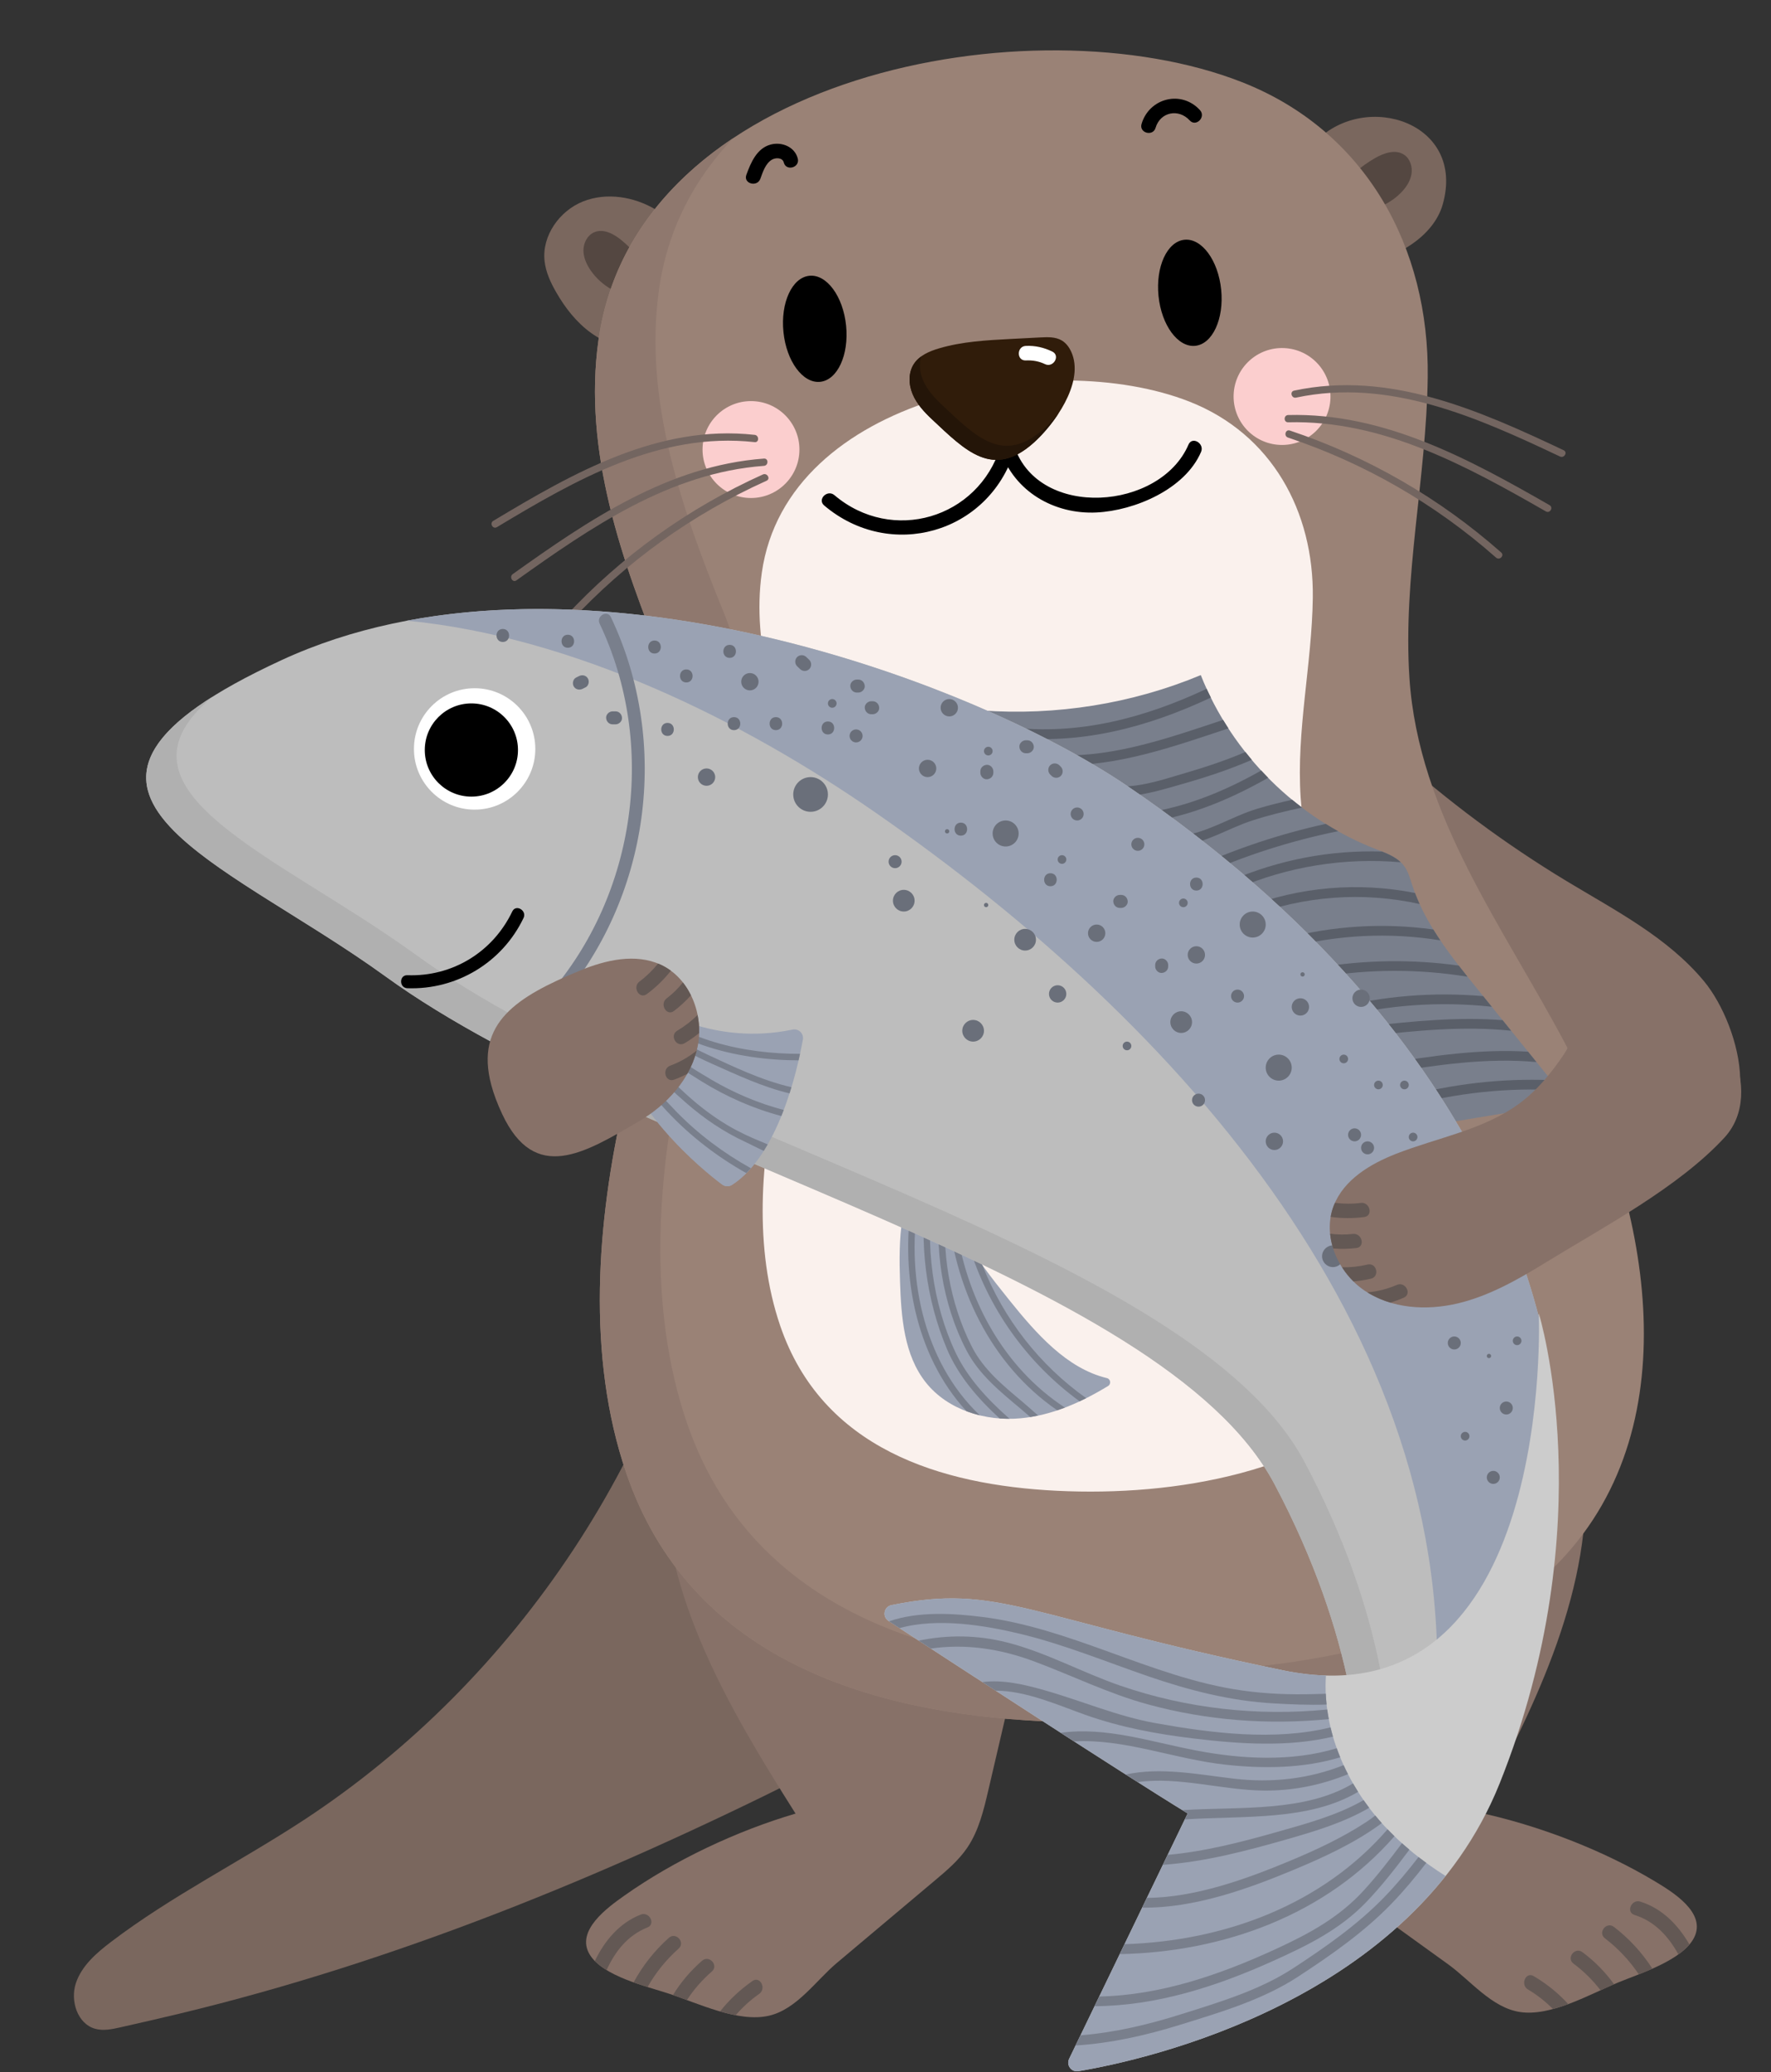 <?xml version="1.0" encoding="UTF-8"?><svg xmlns="http://www.w3.org/2000/svg" xmlns:xlink="http://www.w3.org/1999/xlink" height="1230.5" preserveAspectRatio="xMidYMid meet" version="1.0" viewBox="-43.9 -29.9 1051.9 1230.5" width="1051.9" zoomAndPan="magnify"><rect x="-43.9" y="-29.9" width="1051.9" height="1230.5" fill="#333333" stroke="none"/><defs><clipPath id="a"><path d="M 745 553 L 990.309 553 L 990.309 747 L 745 747 Z M 745 553"/></clipPath></defs><g><g><path d="M 728.617 81.801 C 720.812 72.391 731.359 60.398 737.859 53.82 C 767.484 23.809 826.895 43.02 812.977 91.621 C 810.184 101.359 802.988 109.371 794.625 115.109 C 786.266 120.84 776.719 124.559 767.27 128.23 C 767.27 128.23 728.629 81.82 728.617 81.801" fill="#7a675e"/></g><g><path d="M 756.906 95.461 C 768.191 96.84 780.016 92.75 788.039 84.699 C 791.117 81.609 793.711 77.84 794.445 73.539 C 795.176 69.25 793.703 64.398 790.082 61.98 C 785.027 58.59 778.18 60.91 772.898 63.93 C 764.059 69 756.262 75.879 750.129 84.02 L 756.906 95.461" fill="#544741"/></g><g><path d="M 337.609 176.699 C 326.914 177.84 316.051 174.148 307.309 167.891 C 298.562 161.629 291.789 152.941 286.434 143.609 C 283.109 137.828 280.242 131.609 279.539 124.98 C 277.953 110.02 288.43 95.289 302.402 89.719 C 316.375 84.148 332.773 86.871 345.676 94.602 C 358.574 102.328 368.273 114.578 375.34 127.859 L 337.609 176.699" fill="#7a675e"/></g><g><path d="M 335.754 146.828 C 324.402 146.199 313.48 140.102 306.996 130.762 C 304.512 127.18 302.617 123.012 302.652 118.66 C 302.688 114.301 304.988 109.789 308.977 108.039 C 314.551 105.59 320.887 109.07 325.551 112.98 C 333.363 119.52 339.832 127.66 344.438 136.762 L 335.754 146.828" fill="#544741"/></g><g><path d="M 784.082 417.168 C 815.746 445.73 850.145 471.27 886.652 493.312 C 915.605 510.793 946.641 526.703 968.227 552.742 C 990.441 579.539 1007.961 647.922 954.25 649.984 C 943.008 650.414 931.98 650.234 920.926 647.863 C 898.18 642.984 878.453 630.266 861.434 614.785 C 824.137 580.859 784.52 529.258 776.844 478.113 C 773.523 456.008 767.875 433.316 784.082 417.168" fill="#877168"/></g><g><path d="M 381.23 680.199 C 354.48 829.965 263.879 967.23 136.688 1050.699 C 98.914 1075.488 58.133 1095.73 22.156 1123.059 C 13.43 1129.691 4.609 1137.281 1.16 1147.68 C -2.289 1158.09 2.066 1171.801 12.621 1174.738 C 17.527 1176.109 22.742 1174.98 27.711 1173.859 C 39.473 1171.191 51.238 1168.531 62.961 1165.699 C 190.715 1134.898 313.23 1084.93 430.793 1026.199 C 479.504 1001.871 528.504 975.195 564.902 934.695 C 599.426 896.285 620.887 846.344 624.992 794.863 L 381.23 680.199" fill="#7a675e"/></g><g><path d="M 754.711 1092.078 C 747.215 1086.672 739.617 1081.172 733.895 1073.922 C 726.375 1064.391 722.602 1052.531 718.977 1040.949 C 704.051 993.309 689.129 945.668 674.207 898.027 L 897.379 839.305 C 902.984 912.25 868.613 981.703 834.18 1046.262 C 869.785 1053.891 908.113 1068.59 939.246 1087.309 C 949.578 1093.531 969.824 1105.852 962.324 1120.621 C 955.484 1134.09 929.844 1142.031 917.109 1147.289 C 900.426 1154.199 877.328 1167.66 858.738 1164.762 C 842.035 1162.148 829.344 1145.918 816.348 1136.539 C 795.801 1121.719 775.254 1106.898 754.711 1092.078" fill="#877168"/></g><g><path d="M 930.383 1099.238 C 943.516 1103.352 952.855 1113.16 959.551 1124.66 C 957.758 1126.781 955.527 1128.738 952.984 1130.57 C 947.16 1119.98 939.023 1110.941 926.953 1107.16 C 921.66 1105.5 925.121 1097.59 930.383 1099.238" fill="#635854"/></g><g><path d="M 909.355 1121.02 C 904.938 1117.641 910.266 1110.852 914.68 1114.23 C 923.805 1121.219 931.434 1129.582 937.547 1139.059 C 934.828 1140.27 932.109 1141.398 929.48 1142.441 C 924.031 1134.289 917.324 1127.129 909.355 1121.02" fill="#635854"/></g><g><path d="M 890.691 1136.051 C 886.23 1132.719 891.566 1125.93 896.02 1129.25 C 903.301 1134.68 909.559 1141.07 914.785 1148.289 C 912.223 1149.391 909.539 1150.609 906.75 1151.891 C 902.195 1145.918 896.828 1140.621 890.691 1136.051" fill="#635854"/></g><g><path d="M 867.078 1143.48 C 874.789 1148.051 881.66 1153.582 887.598 1160.082 C 884.574 1161.199 881.539 1162.191 878.516 1163.012 C 874.078 1158.57 869.133 1154.66 863.648 1151.398 C 858.938 1148.609 862.301 1140.641 867.078 1143.48" fill="#635854"/></g><g><path d="M 511.27 1086.77 C 518.344 1080.828 525.512 1074.781 530.68 1067.121 C 537.469 1057.059 540.355 1044.949 543.113 1033.141 C 554.461 984.52 565.809 935.902 577.156 887.289 L 350.242 845.281 C 350.066 918.441 389.492 985.156 428.621 1046.969 C 393.68 1057.23 356.547 1074.73 326.891 1095.711 C 317.047 1102.68 297.77 1116.469 306.344 1130.641 C 314.164 1143.57 340.324 1149.582 353.41 1153.891 C 370.562 1159.531 394.598 1171.25 412.918 1166.969 C 429.383 1163.129 440.836 1146 453.102 1135.691 C 472.488 1119.379 491.879 1103.082 511.27 1086.77" fill="#877168"/></g><g><path d="M 326.602 625.273 C 350.758 519.652 381.227 440.578 350.191 364.254 C 325.609 303.797 302.188 238.023 311.613 171.719 C 334.062 13.871 569.754 -29.852 693.809 18.891 C 767.496 47.84 805.121 117.129 804.105 194.129 C 803.32 253.848 789.277 312.809 793.246 372.703 C 798.629 453.977 849.184 520.637 885.973 590.18 C 934.23 681.402 961.742 814.422 882.637 897.145 C 806.84 976.41 680.453 997.242 575.566 992.145 C 470.434 987.031 365.457 954.055 328.062 844.73 C 304.371 775.457 310.527 695.559 326.602 625.273" fill="#9a8276"/></g><g><path d="M 611.52 962.121 C 506.387 957.008 401.41 924.031 364.016 814.707 C 340.324 745.438 346.48 665.535 362.555 595.254 C 386.711 489.633 417.18 410.555 386.145 334.23 C 361.562 273.777 338.137 208.004 347.566 141.699 C 352.621 106.148 368.52 76.41 391.496 52.191 C 349.492 80.191 319.004 119.77 311.613 171.719 C 302.188 238.023 325.609 303.797 350.191 364.254 C 381.227 440.578 350.758 519.652 326.602 625.273 C 310.527 695.559 304.371 775.457 328.062 844.73 C 365.457 954.055 470.434 987.031 575.566 992.145 C 679.148 997.18 803.66 976.883 879.746 900.035 C 803.93 952.246 700.062 966.43 611.52 962.121" fill="#8f786e"/></g><g><path d="M 418.547 611.512 C 434.598 541.328 454.848 488.781 434.223 438.062 C 417.891 397.891 402.324 354.184 408.59 310.125 C 423.508 205.234 580.125 176.18 662.559 208.566 C 711.523 227.805 736.523 273.852 735.852 325.016 C 735.328 364.699 725.996 403.879 728.633 443.676 C 732.211 497.684 765.805 541.98 790.254 588.191 C 822.32 648.812 840.602 737.199 788.035 792.172 C 737.664 844.844 653.684 858.688 583.984 855.297 C 514.125 851.898 444.367 829.988 419.52 757.344 C 403.777 711.312 407.867 658.215 418.547 611.512" fill="#faf1ed"/></g><g><path d="M 681.422 142.059 C 683.188 159.449 676.289 174.398 666.016 175.441 C 655.738 176.48 645.977 163.23 644.211 145.84 C 642.441 128.449 649.34 113.512 659.617 112.461 C 669.895 111.422 679.656 124.672 681.422 142.059" fill="inherit"/></g><g><path d="M 458.645 163.449 C 460.41 180.84 453.512 195.781 443.234 196.82 C 432.961 197.871 423.195 184.621 421.43 167.23 C 419.664 149.828 426.562 134.891 436.84 133.852 C 447.113 132.801 456.879 146.059 458.645 163.449" fill="inherit"/></g><g><path d="M 445.617 270.223 C 484.762 303.43 543.379 286.859 558.684 237.699 C 555.91 237.699 553.137 237.699 550.359 237.699 C 558.555 261.973 582.254 275.645 607.426 274.395 C 629.992 273.273 659.941 260.664 669.477 238.438 C 671.641 233.387 664.207 228.984 662.023 234.082 C 645.238 273.203 573.246 278.551 558.684 235.402 C 557.328 231.383 551.66 231.23 550.359 235.402 C 537.078 278.062 485.934 293.145 451.723 264.121 C 447.508 260.547 441.375 266.625 445.617 270.223" fill="inherit"/></g><g><path d="M 593.031 180.602 C 599.438 198.27 582.336 221.969 570.105 232.945 C 545.793 254.758 529.445 237.613 509.652 219.07 C 505.039 214.746 500.621 209.98 498.168 204.152 C 495.711 198.32 495.52 191.219 499.059 185.98 C 502.336 181.121 508.125 178.648 513.742 176.98 C 527.582 172.879 542.16 172.109 556.578 171.359 C 562.449 171.059 568.32 170.762 574.195 170.449 C 578.461 170.23 583.008 170.078 586.695 172.23 C 589.777 174.039 591.812 177.238 593.031 180.602" fill="#301c0a"/></g><g><path d="M 576.25 224.586 C 551.941 246.402 535.594 229.258 515.801 210.711 C 511.188 206.391 506.77 201.621 504.312 195.789 C 502.457 191.391 501.902 186.25 503.27 181.738 C 501.645 182.91 500.191 184.289 499.059 185.98 C 495.52 191.219 495.711 198.32 498.168 204.152 C 500.621 209.98 505.039 214.746 509.652 219.07 C 529.445 237.613 545.793 254.758 570.105 232.945 C 574.863 228.676 580.344 222.469 584.906 215.453 C 581.988 218.988 579 222.121 576.25 224.586" fill="#241508"/></g><g><path d="M 430.898 238.363 C 430.164 254.238 416.703 266.512 400.828 265.777 C 384.953 265.043 372.684 251.578 373.414 235.707 C 374.148 219.832 387.613 207.559 403.488 208.293 C 419.359 209.027 431.633 222.488 430.898 238.363" fill="#fbcece"/></g><g><path d="M 746.32 206.859 C 745.586 222.734 732.121 235.008 716.246 234.273 C 700.375 233.539 688.102 220.074 688.836 204.203 C 689.566 188.328 703.031 176.051 718.906 176.789 C 734.781 177.52 747.055 190.98 746.32 206.859" fill="#fbcece"/></g><g><path d="M 476.77 554.645 C 476.57 558.957 476.371 563.27 476.176 567.578 C 475.918 573.133 484.551 573.121 484.805 567.578 C 485.004 563.27 485.203 558.957 485.402 554.645 C 485.66 549.094 477.027 549.105 476.77 554.645" fill="#a39089"/></g><g><path d="M 498.152 528.27 C 498.02 531.145 497.887 534.02 497.754 536.895 C 497.648 539.227 499.816 541.211 502.07 541.211 C 504.496 541.211 506.277 539.23 506.387 536.895 C 506.52 534.02 506.652 531.145 506.785 528.27 C 506.895 525.941 504.727 523.953 502.469 523.953 C 500.043 523.953 498.262 525.934 498.152 528.27" fill="#a39089"/></g><g><path d="M 502.738 578.918 C 502.98 583.73 503.223 588.543 503.465 593.355 C 503.746 598.883 512.379 598.918 512.098 593.355 C 511.855 588.543 511.613 583.73 511.367 578.918 C 511.09 573.391 502.457 573.355 502.738 578.918" fill="#a39089"/></g><g><path d="M 527.09 555.289 C 527.863 560.117 528.637 564.945 529.41 569.773 C 529.781 572.094 532.645 573.336 534.719 572.789 C 537.176 572.141 538.102 569.77 537.734 567.48 C 536.961 562.648 536.188 557.82 535.414 552.992 C 535.039 550.676 532.18 549.434 530.105 549.98 C 527.648 550.625 526.723 552.996 527.09 555.289" fill="#a39089"/></g><g><path d="M 547.094 526.23 C 547.461 529.602 547.832 532.973 548.199 536.344 C 548.453 538.66 550 540.66 552.516 540.66 C 554.652 540.66 557.086 538.676 556.832 536.344 C 556.461 532.973 556.094 529.602 555.727 526.23 C 555.473 523.914 553.922 521.914 551.41 521.914 C 549.273 521.914 546.836 523.898 547.094 526.23" fill="#a39089"/></g><g><path d="M 558.719 582.938 C 558.887 589.188 559.055 595.438 559.223 601.688 C 559.371 607.23 568.004 607.254 567.855 601.688 C 567.688 595.438 567.52 589.188 567.352 582.938 C 567.203 577.395 558.57 577.371 558.719 582.938" fill="#a39089"/></g><g><path d="M 597.082 557.867 C 599.277 561.277 600.723 564.805 601.562 568.77 C 602.715 574.203 611.039 571.902 609.887 566.477 C 608.91 561.871 607.086 557.469 604.535 553.512 C 601.535 548.855 594.062 553.18 597.082 557.867" fill="#a39089"/></g><g><path d="M 615.574 525.793 C 616.863 528.301 617.48 530.973 617.516 533.785 C 617.59 539.336 626.219 539.352 626.148 533.785 C 626.094 529.426 625.02 525.309 623.027 521.438 C 620.484 516.496 613.031 520.855 615.574 525.793" fill="#a39089"/></g><g><path d="M 626.402 588.926 C 625.82 593.277 627.43 597.402 630.164 600.719 C 631.648 602.52 634.73 602.258 636.27 600.719 C 638.047 598.938 637.754 596.422 636.27 594.617 C 634.902 592.961 634.758 590.984 635.035 588.926 C 635.344 586.613 632.828 584.609 630.719 584.609 C 628.129 584.609 626.711 586.605 626.402 588.926" fill="#a39089"/></g><g><path d="M 646.73 551.242 C 649.309 555.195 650.922 559.336 651.746 563.98 C 652.719 569.441 661.039 567.129 660.074 561.688 C 659.133 556.406 657.113 551.379 654.184 546.887 C 651.16 542.25 643.684 546.57 646.73 551.242" fill="#a39089"/></g><g><path d="M 671.082 524.508 C 671.988 529.312 672.891 534.113 673.797 538.918 C 674.824 544.371 683.145 542.062 682.121 536.625 C 681.215 531.82 680.312 527.02 679.406 522.215 C 678.379 516.762 670.059 519.07 671.082 524.508" fill="#a39089"/></g><g><path d="M 689.566 565.648 C 691.234 570.062 692.906 574.48 694.578 578.898 C 695.402 581.078 697.488 582.57 699.887 581.914 C 701.977 581.34 703.73 578.797 702.902 576.605 C 701.23 572.188 699.559 567.77 697.891 563.352 C 697.066 561.172 694.977 559.68 692.578 560.34 C 690.492 560.91 688.738 563.457 689.566 565.648" fill="#a39089"/></g><g><path d="M 711.242 530.945 C 713.898 534.324 715.582 538.246 716.555 542.406 C 717.816 547.812 726.145 545.523 724.879 540.109 C 723.551 534.43 720.938 529.41 717.348 524.844 C 715.902 523.008 712.754 523.332 711.242 524.844 C 709.43 526.652 709.797 529.109 711.242 530.945" fill="#a39089"/></g><g><path d="M 565.391 184.121 C 569.355 183.93 573.164 184.559 576.754 186.301 C 581.73 188.719 586.113 181.281 581.109 178.852 C 576.164 176.449 570.898 175.23 565.391 175.488 C 559.859 175.762 559.828 184.391 565.391 184.121" fill="#fff"/></g><g><path d="M 336.609 1106.949 C 323.82 1112.031 315.234 1122.5 309.41 1134.469 C 311.352 1136.441 313.727 1138.238 316.395 1139.871 C 321.414 1128.871 328.859 1119.262 340.617 1114.59 C 345.773 1112.551 341.738 1104.91 336.609 1106.949" fill="#635854"/></g><g><path d="M 359.195 1127.109 C 363.352 1123.41 357.531 1117.031 353.383 1120.73 C 344.805 1128.379 337.816 1137.281 332.422 1147.191 C 335.223 1148.199 338.02 1149.121 340.715 1149.961 C 345.543 1141.43 351.703 1133.789 359.195 1127.109" fill="#635854"/></g><g><path d="M 378.922 1140.711 C 383.125 1137.059 377.301 1130.691 373.105 1134.332 C 366.25 1140.289 360.48 1147.121 355.805 1154.699 C 358.441 1155.621 361.211 1156.629 364.086 1157.699 C 368.184 1151.41 373.145 1145.73 378.922 1140.711" fill="#635854"/></g><g><path d="M 403.023 1146.371 C 395.672 1151.512 389.23 1157.531 383.789 1164.449 C 386.891 1165.34 389.992 1166.109 393.066 1166.691 C 397.16 1161.941 401.805 1157.668 407.031 1154.02 C 411.52 1150.879 407.578 1143.191 403.023 1146.371" fill="#635854"/></g><g><path d="M 725.887 206.203 C 781.32 194.422 833.652 218.008 882.684 241.176 C 885.18 242.355 887.371 238.633 884.859 237.445 C 834.688 213.742 781.387 190 724.738 202.039 C 722.023 202.617 723.172 206.777 725.887 206.203" fill="#736560"/></g><g><path d="M 721.215 220.852 C 777.289 219.406 827.062 246.711 874.305 273.773 C 876.719 275.156 878.895 271.43 876.484 270.047 C 828.609 242.621 778.008 215.074 721.215 216.535 C 718.441 216.605 718.43 220.922 721.215 220.852" fill="#736560"/></g><g><path d="M 721.094 229.906 C 766.82 245.23 808.539 269.289 844.699 301.203 C 846.777 303.035 849.84 299.996 847.75 298.152 C 811.043 265.754 768.66 241.301 722.238 225.742 C 719.602 224.859 718.469 229.027 721.094 229.906" fill="#736560"/></g><g><path d="M 404.332 228.309 C 347.031 221.996 296.398 250.949 249.07 279.387 C 246.691 280.812 248.859 284.547 251.25 283.109 C 297.988 255.027 347.711 226.387 404.332 232.625 C 407.09 232.93 407.066 228.609 404.332 228.309" fill="#736560"/></g><g><path d="M 409.859 242.398 C 353.148 246.57 305.609 278.898 260.652 310.988 C 258.41 312.59 260.562 316.336 262.828 314.715 C 307.059 283.145 354.02 250.824 409.859 246.715 C 412.613 246.512 412.637 242.195 409.859 242.398" fill="#736560"/></g><g><path d="M 409.23 251.824 C 364.742 271.855 325.18 300.297 292 336.055 C 290.113 338.09 293.16 341.148 295.055 339.105 C 327.988 303.609 367.266 275.426 411.41 255.551 C 413.938 254.414 411.746 250.691 409.23 251.824" fill="#736560"/></g><g><path d="M 330.992 559.91 C 344.418 569.625 380.516 591.09 426.797 581.449 C 430.391 580.699 433.625 583.742 432.977 587.359 C 429.531 606.504 418.215 655.969 390.93 673.629 C 389.117 674.805 386.777 674.734 385.047 673.445 C 373.414 664.773 328.707 628.727 315.203 577.543 C 314.766 575.887 315.215 574.129 316.352 572.848 C 318.293 570.664 321.344 566.805 323.383 562.129 C 324.691 559.129 328.34 557.992 330.992 559.91" fill="#9aa2b3"/></g><g><path d="M 485.961 392.965 C 495.918 379.934 526.461 391.027 539.059 391.941 C 583.312 395.16 628.336 388.035 669.312 370.953 C 687.824 417.738 726.5 456.145 773.414 474.332 C 779.555 476.711 786.203 479.035 790.113 484.336 C 792.527 487.613 793.594 491.66 794.852 495.535 C 802.27 518.383 817.68 537.621 832.785 556.305 C 851.227 579.113 869.664 601.926 888.109 624.734 C 859.309 629.492 830.512 634.254 801.715 639.012 C 779.809 642.629 757.121 646.555 738.805 659.105 C 703.688 624.613 668.574 590.121 633.457 555.629 C 603.258 525.965 573.059 496.301 542.859 466.637 C 528.406 452.441 514.551 436.688 499.086 423.613 C 490.703 416.535 478.422 406.379 484.863 394.648 C 485.195 394.047 485.562 393.484 485.961 392.965" fill="#797f8c"/></g><g><path d="M 555.746 407.703 C 597.457 412.785 637.898 401.887 675.316 384.297 C 674.457 382.57 673.59 380.852 672.789 379.094 C 636.137 396.324 596.648 406.891 555.746 401.91 C 552.051 401.461 552.086 407.258 555.746 407.703" fill="#5a5f69"/></g><g><path d="M 586.188 418.59 C 582.461 418.488 582.461 424.281 586.188 424.383 C 619.859 425.324 653.445 413.285 685.73 402.602 C 684.652 400.938 683.59 399.262 682.562 397.566 C 651.281 407.973 618.625 419.496 586.188 418.59" fill="#5a5f69"/></g><g><path d="M 606.961 434.629 C 603.438 433.387 601.922 438.98 605.422 440.215 C 623.113 446.449 641.047 440.543 658.34 435.625 C 672.426 431.621 686.254 427.059 699.621 421.277 C 698.328 419.75 697.07 418.195 695.828 416.625 C 684.551 421.418 672.938 425.344 661.113 428.801 C 643.746 433.875 624.828 440.922 606.961 434.629" fill="#5a5f69"/></g><g><path d="M 705.203 427.613 C 682.059 440.695 657.395 450.68 630.582 453.547 C 626.91 453.938 626.871 459.734 630.582 459.34 C 658.965 456.309 684.926 445.824 709.324 431.918 C 707.93 430.504 706.551 429.07 705.203 427.613" fill="#5a5f69"/></g><g><path d="M 657.648 472.152 C 672.555 470.555 685.84 461.832 699.965 457.277 C 709.652 454.152 719.531 451.738 729.477 449.613 C 727.488 448.102 725.516 446.57 723.586 444.98 C 716.598 446.547 709.648 448.277 702.781 450.336 C 687.988 454.777 672.945 464.723 657.648 466.359 C 653.98 466.754 653.941 472.551 657.648 472.152" fill="#5a5f69"/></g><g><path d="M 666.406 484.797 C 663.012 486.32 665.953 491.316 669.332 489.801 C 695.566 478.027 722.832 469.34 750.871 463.641 C 748.391 462.254 745.949 460.801 743.535 459.297 C 717.051 465.121 691.297 473.629 666.406 484.797" fill="#5a5f69"/></g><g><path d="M 687.184 492.914 C 683.77 494.387 686.715 499.379 690.105 497.918 C 721.164 484.547 754.609 479.188 788.094 482.098 C 785.039 479.195 781.055 477.344 776.996 475.73 C 746.215 474.785 715.93 480.539 687.184 492.914" fill="#5a5f69"/></g><g><path d="M 695.832 508.992 C 692.387 510.312 693.883 515.914 697.371 514.578 C 730.289 501.969 765.363 499.395 799.301 506.883 C 798.32 504.73 797.398 502.551 796.555 500.336 C 762.965 493.684 728.246 496.574 695.832 508.992" fill="#5a5f69"/></g><g><path d="M 718.754 527.422 C 715.152 528.371 716.68 533.961 720.293 533.008 C 750.43 525.059 781.293 523.566 811.605 528.465 C 810.168 526.336 808.781 524.184 807.438 522.004 C 777.941 517.934 747.961 519.715 718.754 527.422" fill="#5a5f69"/></g><g><path d="M 827.746 550.047 C 825.996 547.855 824.254 545.652 822.531 543.434 C 794.965 539.625 767.07 540 739.289 544.574 C 735.621 545.176 737.18 550.762 740.832 550.16 C 769.84 545.387 799.004 545.395 827.746 550.047" fill="#5a5f69"/></g><g><path d="M 748.422 568.848 C 744.812 569.766 746.34 575.355 749.961 574.434 C 780.348 566.707 811.371 564.531 842.152 567.891 C 840.453 565.789 838.754 563.691 837.059 561.59 C 807.43 559.012 777.613 561.426 748.422 568.848" fill="#5a5f69"/></g><g><path d="M 769 579.418 C 765.336 579.828 765.293 585.625 769 585.211 C 797.152 582.062 825.652 579.16 853.664 582.129 C 851.973 580.039 850.277 577.945 848.586 575.852 C 822.211 573.793 795.457 576.457 769 579.418" fill="#5a5f69"/></g><g><path d="M 778.383 601.684 C 774.711 602.281 776.27 607.863 779.922 607.27 C 809.355 602.477 839.168 597.984 868.695 600.727 C 867.035 598.672 865.379 596.621 863.719 594.57 C 835.309 592.781 806.656 597.082 778.383 601.684" fill="#5a5f69"/></g><g><path d="M 882.227 617.461 C 880.605 615.457 878.988 613.453 877.367 611.449 C 847.801 610.305 818.367 613.688 789.602 621.555 C 786.012 622.535 787.535 628.125 791.145 627.141 C 821.023 618.969 851.547 615.758 882.227 617.461" fill="#5a5f69"/></g><g><path d="M 505.816 660.27 C 490.27 679.418 489.867 706.359 490.68 731.016 C 491.375 752.074 492.969 774.684 506.141 791.137 C 519.164 807.402 541.551 814.148 562.305 812.246 C 580.855 810.547 598.285 802.805 614.254 793.07 C 616.199 791.883 615.754 788.91 613.535 788.379 C 589.66 782.633 571.508 761.848 555.781 742.32 C 534.727 716.184 512.859 687.25 512.195 653.695 L 505.816 660.27" fill="#9aa2b3"/></g><g><path d="M 538.109 810.5 C 503.996 778.266 493.531 725.695 502.246 679.289 C 502.703 676.859 498.98 675.816 498.523 678.262 C 490.008 723.602 499.223 774.613 530.195 808.066 C 532.773 809.031 535.414 809.848 538.109 810.5" fill="#797f8c"/></g><g><path d="M 523.676 773.23 C 510.062 744.477 505.395 708.691 510.391 677.441 C 510.777 675.012 507.059 673.965 506.664 676.414 C 501.672 707.656 506.227 741.887 518.535 771.086 C 525.211 786.91 536.762 800.367 549.824 812.336 C 551.789 812.48 553.762 812.547 555.734 812.535 C 542.641 801.035 530.727 788.129 523.676 773.23" fill="#797f8c"/></g><g><path d="M 563.406 802.473 C 551.828 792.746 540.305 783.402 533.297 769.652 C 520.25 744.055 514.785 712.43 518.371 683.891 C 517.723 682.188 517.137 680.473 516.578 678.746 C 515.828 678.738 515.137 679.137 514.992 680.125 C 510.539 710.375 515.828 744.348 529.965 771.605 C 537.617 786.363 550 796.238 562.52 806.754 C 564.355 808.293 566.18 809.887 568.008 811.492 C 569.574 811.246 571.125 810.934 572.676 810.605 C 569.547 807.828 566.473 805.047 563.406 802.473" fill="#797f8c"/></g><g><path d="M 523.754 695.902 C 521.934 692.324 520.285 688.691 518.832 685 C 522.039 733.926 544.656 780.48 584.066 807.508 C 585.586 807 587.105 806.473 588.609 805.898 C 551.754 781.805 529.441 740.422 523.754 695.902" fill="#797f8c"/></g><g><path d="M 539.727 721.523 C 536.887 717.594 534.16 713.59 531.578 709.52 C 542.746 746.727 566.062 779.422 597.352 802.172 C 598.656 801.562 599.961 800.945 601.25 800.297 C 573.59 780.691 552.051 753.09 539.727 721.523" fill="#797f8c"/></g><g><path d="M 625.492 436.684 C 530.199 372.055 290.789 284.777 123.438 362.016 C -43.914 439.258 86.16 478.227 185.23 549.965 C 334.559 658.102 646.09 725.043 713.031 851.199 C 761.84 943.18 765.48 1014.629 763.871 1046.59 C 763.613 1051.68 770.16 1053.969 773.168 1049.859 C 801.91 1010.559 876.234 903.625 880.383 843.477 C 885.535 768.812 849.488 588.586 625.492 436.684" fill="#bdbdbd"/></g><g><path d="M 781.859 1033.719 C 783.469 1001.762 779.828 930.309 731.023 838.324 C 664.082 712.168 352.551 645.227 203.219 537.094 C 120.078 476.887 15.133 439.754 82.449 383.719 C -18.668 447.219 95.852 485.27 185.195 549.965 C 334.527 658.102 646.059 725.043 713 851.199 C 761.805 943.18 765.449 1014.629 763.84 1046.59 C 763.582 1051.68 770.129 1053.969 773.137 1049.859 C 775.906 1046.07 779.109 1041.641 782.625 1036.699 C 782.105 1035.871 781.805 1034.871 781.859 1033.719" fill="#b0b0b0"/></g><g><path d="M 625.492 436.684 C 543.629 381.164 355.402 308.93 197.875 338.641 C 297.043 348.297 397.262 397.82 476.465 452.84 C 654.227 576.32 830.125 766.59 807.871 999.848 C 839.918 951.078 877.469 885.734 880.383 843.477 C 885.535 768.812 849.488 588.586 625.492 436.684" fill="#9aa2b3"/></g><g><path d="M 312.25 340.402 C 346.398 412.18 334.109 501.008 281.832 560.859 C 278.574 564.59 284.016 570.074 287.293 566.324 C 342.008 503.676 354.648 411.598 318.922 336.504 C 316.785 332.016 310.125 335.93 312.25 340.402" fill="#797f8c"/></g><g><path d="M 198.07 556.887 C 227.344 557.906 254.398 541.637 267.055 515.184 C 269.188 510.723 262.531 506.801 260.383 511.285 C 248.84 535.414 224.844 550.094 198.07 549.164 C 193.098 548.988 193.105 556.715 198.07 556.887" fill="inherit"/></g><g><path d="M 870.086 749.93 C 870.086 749.93 880.383 995.379 718.18 961.91 C 565.113 930.324 549.613 910.203 485.605 923.184 C 481.102 924.098 479.945 930.023 483.797 932.535 C 517.105 954.293 622.727 1023.16 661.539 1046.871 L 591.105 1192.602 C 589.285 1196.359 592.441 1200.609 596.562 1199.93 C 637.656 1193.109 795.371 1157.711 846.914 1028.852 C 908.707 874.371 870.086 749.93 870.086 749.93" fill="#ccc"/></g><g><path d="M 596.562 1199.93 C 596.59 1199.922 596.621 1199.922 596.652 1199.91 C 597.445 1199.781 598.32 1199.629 599.199 1199.48 C 636.625 1192.93 749.254 1166.332 814.723 1084.031 C 801.438 1075.648 789.121 1065.898 778.414 1054.379 C 756.02 1030.289 741.508 997.473 743.648 964.949 C 741.688 964.895 739.699 964.797 737.676 964.648 C 737.539 964.637 737.402 964.625 737.266 964.613 C 735.387 964.469 733.492 964.297 731.562 964.066 C 730.926 963.996 730.27 963.895 729.629 963.809 C 728.129 963.609 726.633 963.426 725.102 963.176 C 722.832 962.812 720.527 962.395 718.18 961.91 C 713.398 960.922 708.746 959.945 704.227 958.98 C 699.707 958.02 695.316 957.066 691.047 956.129 C 686.777 955.188 682.633 954.262 678.605 953.348 C 670.547 951.52 662.961 949.742 655.797 948.027 C 650.422 946.738 645.289 945.484 640.371 944.262 C 627.266 941.008 615.719 938 605.363 935.285 C 602.777 934.605 600.262 933.945 597.82 933.305 C 595.375 932.66 592.996 932.035 590.688 931.434 C 584.906 929.922 579.523 928.535 574.445 927.277 C 570.383 926.273 566.52 925.352 562.805 924.52 C 543.309 920.156 527.98 918.266 510.25 919.609 C 508.559 919.738 506.848 919.895 505.109 920.086 C 504.242 920.18 503.363 920.277 502.48 920.387 C 497.18 921.039 491.605 921.969 485.605 923.184 C 483.352 923.641 481.938 925.352 481.566 927.262 C 481.195 929.168 481.871 931.277 483.797 932.535 C 517.105 954.293 622.727 1023.16 661.539 1046.871 L 591.105 1192.602 C 589.742 1195.418 591.176 1198.52 593.715 1199.602 C 594.562 1199.961 595.531 1200.102 596.562 1199.93" fill="#9aa2b3"/></g><g><path d="M 274.055 414.797 C 274.055 434.703 257.914 450.844 238.008 450.844 C 218.102 450.844 201.965 434.703 201.965 414.797 C 201.965 394.891 218.102 378.754 238.008 378.754 C 257.914 378.754 274.055 394.891 274.055 414.797" fill="#fff"/></g><g><path d="M 263.758 415.441 C 263.758 430.727 251.363 443.117 236.078 443.117 C 220.793 443.117 208.402 430.727 208.402 415.441 C 208.402 400.156 220.793 387.762 236.078 387.762 C 251.363 387.762 263.758 400.156 263.758 415.441" fill="inherit"/></g><g><path d="M 484.176 932.785 C 486.035 934 488.113 935.355 490.383 936.84 C 512.992 930.531 541.117 935.184 562.145 940.262 C 588.215 946.555 613.059 956.848 638.371 965.531 C 662.492 973.805 686.996 980.105 712.543 981.527 C 722.441 982.082 733.25 982.605 744.055 982.23 C 743.824 980.098 743.668 977.957 743.57 975.812 C 741.258 975.887 738.957 975.945 736.688 976.012 C 722.332 976.414 707.961 975.887 693.734 973.859 C 666.398 969.973 640.461 960.262 614.625 950.914 C 590.223 942.086 565.547 933.48 539.68 930.223 C 522.105 928.008 501.57 926.797 484.176 932.785" fill="#797f8c"/></g><g><path d="M 570.336 956.598 C 592.992 965.035 614.418 975.707 637.84 982.102 C 672.926 991.684 709.355 994.441 745.355 990.859 C 744.992 988.973 744.688 987.074 744.43 985.176 C 703.047 989.234 661.09 984.633 621.555 971.023 C 598.875 963.219 577.582 951.293 554.258 945.352 C 536.801 940.902 519.098 940.688 501.785 944.273 C 504.094 945.781 506.477 947.336 508.992 948.973 C 529.609 946.016 549.98 949.016 570.336 956.598" fill="#797f8c"/></g><g><path d="M 600.73 988.332 C 621.59 995.73 643.215 999.75 665.137 1002.379 C 692.445 1005.66 721.125 1007.621 747.828 1001.27 C 747.301 999.449 746.828 997.617 746.391 995.781 C 712.992 1003.961 675.59 999.168 642.781 993.324 C 619.637 989.199 598.852 980.074 576.41 973.699 C 564.434 970.297 551.703 967.293 539.621 968.895 C 542.203 970.57 544.82 972.27 547.465 973.984 C 565.445 973.926 585.023 982.758 600.73 988.332" fill="#797f8c"/></g><g><path d="M 684.176 1017.949 C 706.711 1020.41 730.406 1020.141 752.137 1013.539 C 751.406 1011.762 750.727 1009.969 750.082 1008.16 C 723.484 1016.27 693.57 1014.66 666.789 1009.539 C 638.602 1004.16 613.363 995.375 586.098 998.973 C 588.766 1000.691 591.418 1002.398 594.059 1004.102 C 624.262 1002.43 653.168 1014.57 684.176 1017.949" fill="#797f8c"/></g><g><path d="M 688.809 1026.211 C 667.383 1023.66 645.484 1019.27 624.758 1023.77 C 627.172 1025.309 629.535 1026.809 631.84 1028.27 C 656.246 1024.852 682.035 1033.059 706.855 1033.301 C 724.121 1033.461 741.02 1030.02 756.758 1023.559 C 755.848 1021.789 754.977 1020.012 754.148 1018.199 C 733.691 1026.328 711.59 1028.922 688.809 1026.211" fill="#797f8c"/></g><g><path d="M 661.539 1046.871 L 659.824 1050.422 C 694.898 1048.129 733.461 1051.449 762.762 1034.051 C 761.723 1032.41 760.711 1030.738 759.742 1029.059 C 731.09 1046.199 692.902 1042.809 658.34 1044.91 C 659.441 1045.59 660.527 1046.25 661.539 1046.871" fill="#797f8c"/></g><g><path d="M 798.637 1072.77 C 792.312 1081 785.656 1088.969 778.422 1096.449 C 762.379 1113.031 743.387 1126.238 724.148 1138.82 C 704.152 1151.891 680.098 1159.031 657.414 1166.18 C 637.918 1172.332 618.141 1176.988 597.859 1178.629 L 594.941 1184.66 C 615.957 1183.32 636.484 1178.738 656.668 1172.48 C 680.598 1165.059 705.957 1157.629 727.074 1143.82 C 746.703 1130.98 766.148 1117.469 782.516 1100.551 C 789.938 1092.879 796.766 1084.691 803.254 1076.238 C 801.695 1075.102 800.16 1073.949 798.637 1072.77" fill="#797f8c"/></g><g><path d="M 712.32 1134.441 C 732.656 1125.27 751.859 1115.891 767.469 1099.648 C 776.781 1089.949 785.113 1079.238 793.215 1068.391 C 791.727 1067.141 790.262 1065.859 788.816 1064.559 C 781.664 1074.109 774.352 1083.539 766.367 1092.328 C 751.504 1108.699 733.578 1118.32 713.758 1127.449 C 680.617 1142.699 645.359 1154.84 608.996 1155.582 L 606.219 1161.332 C 642.992 1161.141 678.539 1149.668 712.32 1134.441" fill="#797f8c"/></g><g><path d="M 624.016 1124.512 L 621.164 1130.41 C 682.961 1129.211 743.746 1107 784.352 1060.398 C 782.961 1059.051 781.598 1057.68 780.254 1056.289 C 741.367 1101.18 683.305 1122.66 624.016 1124.512" fill="#797f8c"/></g><g><path d="M 767.324 1052.16 C 753.262 1061.34 737.598 1068.648 722.129 1075.09 C 696.504 1085.75 666.281 1096.789 637.297 1097.031 L 634.512 1102.801 C 665.184 1103.238 697.105 1091.781 724.371 1080.41 C 741.965 1073.078 760.215 1064.719 775.68 1053.461 C 776.07 1053.18 776.418 1052.859 776.801 1052.57 C 775.492 1051.109 774.211 1049.621 772.961 1048.102 C 771.168 1049.52 769.297 1050.871 767.324 1052.16" fill="#797f8c"/></g><g><path d="M 714.5 1057.91 C 693.211 1063.941 671.566 1069.539 649.645 1071.48 L 646.785 1077.398 C 671.75 1075.621 696.312 1069.148 720.625 1062.191 C 737.367 1057.398 754.488 1052.211 769.344 1043.531 C 768.207 1042.031 767.098 1040.5 766.023 1038.961 C 750.301 1048.039 731.816 1053 714.5 1057.91" fill="#797f8c"/></g><g><path d="M 330.992 559.91 C 344.418 569.625 380.516 591.09 426.797 581.449 C 430.391 580.699 433.625 583.742 432.977 587.359 C 429.531 606.504 418.215 655.969 390.93 673.629 C 389.117 674.805 386.777 674.734 385.047 673.445 C 373.414 664.773 328.707 628.727 315.203 577.543 C 314.766 575.887 315.215 574.129 316.352 572.848 C 318.293 570.664 321.344 566.805 323.383 562.129 C 324.691 559.129 328.34 557.992 330.992 559.91" fill="#9aa2b3"/></g><g><path d="M 430.434 599.699 C 430.742 598.367 431.035 597.066 431.301 595.832 C 399.176 595.969 359.875 587.93 337.375 564.211 C 334.887 562.645 332.742 561.176 330.992 559.91 C 330.09 559.258 329.074 558.984 328.074 558.992 C 349.449 589.328 394.121 599.699 430.434 599.699" fill="#797f8c"/></g><g><path d="M 372.965 612.285 C 387.746 621.41 403.602 628.387 420.195 632.773 C 420.68 631.574 421.152 630.375 421.609 629.176 C 406.539 625.23 392.09 619.094 378.48 611.102 C 359.777 600.109 332.996 582.797 323.723 561.543 C 323.605 561.734 323.477 561.918 323.383 562.129 C 321.426 566.621 318.539 570.344 316.598 572.566 C 321.297 594.078 337.727 614.422 352.324 630.008 C 366.051 644.668 381.961 656.895 399.387 666.676 C 400.316 665.746 401.227 664.781 402.105 663.781 C 385.832 654.734 370.891 643.562 357.805 630.156 C 343.48 615.477 326.941 595.562 321.164 574.832 C 330.754 594.383 348.535 611.867 363.898 625.215 C 374.398 634.336 385.926 642.184 398.57 648.035 C 401.848 649.551 405.699 651.605 409.754 653.477 C 410.551 652.219 411.336 650.941 412.086 649.637 C 410.984 649.148 409.945 648.691 409.008 648.312 C 401.98 645.48 395.16 642.34 388.637 638.492 C 378.332 632.422 368.941 624.945 360.289 616.715 C 345.602 602.734 328.75 585.504 321.543 565.844 C 331.699 585.723 355.113 601.266 372.965 612.285" fill="#797f8c"/></g><g><path d="M 378.93 601.715 C 393.203 608.043 408.984 615.535 425.055 619.324 C 425.449 618.098 425.832 616.879 426.195 615.672 C 408.695 611.68 391.051 603.18 376.57 596.426 C 357.551 587.551 340.195 575.93 327.805 558.98 C 326.484 559.062 325.227 559.695 324.309 560.73 C 338.004 579.68 357.602 592.262 378.93 601.715" fill="#797f8c"/></g><g><path d="M 406.648 374.891 C 406.648 377.734 404.344 380.039 401.5 380.039 C 398.656 380.039 396.352 377.734 396.352 374.891 C 396.352 372.047 398.656 369.742 401.5 369.742 C 404.344 369.742 406.648 372.047 406.648 374.891" fill="#6a6f7a"/></g><g><path d="M 447.844 441.832 C 447.844 447.52 443.23 452.129 437.543 452.129 C 431.855 452.129 427.246 447.52 427.246 441.832 C 427.246 436.145 431.855 431.531 437.543 431.531 C 443.23 431.531 447.844 436.145 447.844 441.832" fill="#6a6f7a"/></g><g><path d="M 468.441 407.074 C 468.441 409.207 466.711 410.934 464.578 410.934 C 462.445 410.934 460.715 409.207 460.715 407.074 C 460.715 404.941 462.445 403.211 464.578 403.211 C 466.711 403.211 468.441 404.941 468.441 407.074" fill="#6a6f7a"/></g><g><path d="M 512.211 426.383 C 512.211 429.227 509.902 431.531 507.059 431.531 C 504.215 431.531 501.91 429.227 501.91 426.383 C 501.91 423.539 504.215 421.234 507.059 421.234 C 509.902 421.234 512.211 423.539 512.211 426.383" fill="#6a6f7a"/></g><g><path d="M 525.082 390.34 C 525.082 393.184 522.777 395.488 519.934 395.488 C 517.09 395.488 514.785 393.184 514.785 390.34 C 514.785 387.492 517.09 385.188 519.934 385.188 C 522.777 385.188 525.082 387.492 525.082 390.34" fill="#6a6f7a"/></g><g><path d="M 380.902 431.531 C 380.902 434.375 378.598 436.684 375.754 436.684 C 372.91 436.684 370.602 434.375 370.602 431.531 C 370.602 428.688 372.91 426.383 375.754 426.383 C 378.598 426.383 380.902 428.688 380.902 431.531" fill="#6a6f7a"/></g><g><path d="M 499.336 504.91 C 499.336 508.465 496.453 511.348 492.898 511.348 C 489.344 511.348 486.465 508.465 486.465 504.91 C 486.465 501.355 489.344 498.473 492.898 498.473 C 496.453 498.473 499.336 501.355 499.336 504.91" fill="#6a6f7a"/></g><g><path d="M 558.867 459.539 C 561.883 462.559 561.883 467.449 558.867 470.465 C 555.848 473.48 550.957 473.48 547.941 470.465 C 544.926 467.449 544.926 462.559 547.941 459.539 C 550.957 456.523 555.848 456.523 558.867 459.539" fill="#6a6f7a"/></g><g><path d="M 595.887 449.555 C 598.02 449.555 599.746 451.285 599.746 453.418 C 599.746 455.551 598.02 457.277 595.887 457.277 C 593.754 457.277 592.023 455.551 592.023 453.418 C 592.023 451.285 593.754 449.555 595.887 449.555" fill="#6a6f7a"/></g><g><path d="M 491.613 481.738 C 491.613 483.871 489.883 485.602 487.75 485.602 C 485.617 485.602 483.887 483.871 483.887 481.738 C 483.887 479.605 485.617 477.875 487.75 477.875 C 489.883 477.875 491.613 479.605 491.613 481.738" fill="#6a6f7a"/></g><g><path d="M 540.531 582.148 C 540.531 585.703 537.648 588.586 534.094 588.586 C 530.539 588.586 527.656 585.703 527.656 582.148 C 527.656 578.594 530.539 575.711 534.094 575.711 C 537.648 575.711 540.531 578.594 540.531 582.148" fill="#6a6f7a"/></g><g><path d="M 589.449 560.266 C 589.449 563.109 587.145 565.414 584.301 565.414 C 581.457 565.414 579.148 563.109 579.148 560.266 C 579.148 557.422 581.457 555.113 584.301 555.113 C 587.145 555.113 589.449 557.422 589.449 560.266" fill="#6a6f7a"/></g><g><path d="M 612.621 524.219 C 612.621 527.062 610.316 529.367 607.473 529.367 C 604.629 529.367 602.32 527.062 602.32 524.219 C 602.32 521.375 604.629 519.07 607.473 519.07 C 610.316 519.07 612.621 521.375 612.621 524.219" fill="#6a6f7a"/></g><g><path d="M 635.793 471.438 C 635.793 473.57 634.062 475.301 631.93 475.301 C 629.797 475.301 628.07 473.57 628.07 471.438 C 628.07 469.305 629.797 467.578 631.93 467.578 C 634.062 467.578 635.793 469.305 635.793 471.438" fill="#6a6f7a"/></g><g><path d="M 671.836 537.094 C 671.836 539.938 669.531 542.242 666.688 542.242 C 663.844 542.242 661.539 539.938 661.539 537.094 C 661.539 534.25 663.844 531.941 666.688 531.941 C 669.531 531.941 671.836 534.25 671.836 537.094" fill="#6a6f7a"/></g><g><path d="M 571.426 528.082 C 571.426 531.637 568.543 534.52 564.988 534.52 C 561.434 534.52 558.555 531.637 558.555 528.082 C 558.555 524.527 561.434 521.645 564.988 521.645 C 568.543 521.645 571.426 524.527 571.426 528.082" fill="#6a6f7a"/></g><g><path d="M 664.113 577 C 664.113 580.555 661.23 583.438 657.676 583.438 C 654.121 583.438 651.242 580.555 651.242 577 C 651.242 573.445 654.121 570.562 657.676 570.562 C 661.23 570.562 664.113 573.445 664.113 577" fill="#6a6f7a"/></g><g><path d="M 723.332 604.031 C 723.332 608.301 719.871 611.758 715.605 611.758 C 711.34 611.758 707.883 608.301 707.883 604.031 C 707.883 599.77 711.34 596.309 715.605 596.309 C 719.871 596.309 723.332 599.77 723.332 604.031" fill="#6a6f7a"/></g><g><path d="M 707.883 519.07 C 707.883 523.336 704.426 526.793 700.16 526.793 C 695.895 526.793 692.434 523.336 692.434 519.07 C 692.434 514.805 695.895 511.348 700.16 511.348 C 704.426 511.348 707.883 514.805 707.883 519.07" fill="#6a6f7a"/></g><g><path d="M 733.629 567.988 C 733.629 570.832 731.324 573.137 728.48 573.137 C 725.637 573.137 723.332 570.832 723.332 567.988 C 723.332 565.145 725.637 562.84 728.48 562.84 C 731.324 562.84 733.629 565.145 733.629 567.988" fill="#6a6f7a"/></g><g><path d="M 671.836 623.344 C 671.836 625.477 670.109 627.203 667.977 627.203 C 665.844 627.203 664.113 625.477 664.113 623.344 C 664.113 621.211 665.844 619.48 667.977 619.48 C 670.109 619.48 671.836 621.211 671.836 623.344" fill="#6a6f7a"/></g><g><path d="M 661.539 506.195 C 661.539 507.617 660.387 508.77 658.965 508.77 C 657.543 508.77 656.391 507.617 656.391 506.195 C 656.391 504.773 657.543 503.621 658.965 503.621 C 660.387 503.621 661.539 504.773 661.539 506.195" fill="#6a6f7a"/></g><g><path d="M 544.926 417.906 C 543.922 418.91 542.289 418.91 541.285 417.906 C 540.277 416.898 540.277 415.27 541.285 414.266 C 542.289 413.258 543.922 413.258 544.926 414.266 C 545.93 415.27 545.93 416.898 544.926 417.906" fill="#6a6f7a"/></g><g><path d="M 589.449 480.449 C 589.449 481.871 588.297 483.023 586.875 483.023 C 585.453 483.023 584.301 481.871 584.301 480.449 C 584.301 479.027 585.453 477.875 586.875 477.875 C 588.297 477.875 589.449 479.027 589.449 480.449" fill="#6a6f7a"/></g><g><path d="M 543.105 507.484 C 543.105 508.195 542.527 508.77 541.816 508.77 C 541.105 508.77 540.531 508.195 540.531 507.484 C 540.531 506.773 541.105 506.195 541.816 506.195 C 542.527 506.195 543.105 506.773 543.105 507.484" fill="#6a6f7a"/></g><g><path d="M 519.934 463.715 C 519.934 464.426 519.355 465.004 518.645 465.004 C 517.934 465.004 517.359 464.426 517.359 463.715 C 517.359 463.004 517.934 462.43 518.645 462.43 C 519.355 462.43 519.934 463.004 519.934 463.715" fill="#6a6f7a"/></g><g><path d="M 452.992 387.762 C 452.992 389.184 451.84 390.34 450.418 390.34 C 448.996 390.34 447.844 389.184 447.844 387.762 C 447.844 386.34 448.996 385.188 450.418 385.188 C 451.84 385.188 452.992 386.34 452.992 387.762" fill="#6a6f7a"/></g><g><path d="M 628.07 591.16 C 628.07 592.582 626.914 593.734 625.492 593.734 C 624.07 593.734 622.918 592.582 622.918 591.16 C 622.918 589.738 624.07 588.586 625.492 588.586 C 626.914 588.586 628.07 589.738 628.07 591.16" fill="#6a6f7a"/></g><g><path d="M 718.18 647.805 C 718.18 650.645 715.875 652.953 713.031 652.953 C 710.188 652.953 707.883 650.645 707.883 647.805 C 707.883 644.961 710.188 642.652 713.031 642.652 C 715.875 642.652 718.18 644.961 718.18 647.805" fill="#6a6f7a"/></g><g><path d="M 756.801 598.883 C 756.801 600.305 755.648 601.461 754.227 601.461 C 752.805 601.461 751.652 600.305 751.652 598.883 C 751.652 597.461 752.805 596.309 754.227 596.309 C 755.648 596.309 756.801 597.461 756.801 598.883" fill="#6a6f7a"/></g><g><path d="M 772.246 651.664 C 772.246 653.797 770.52 655.527 768.387 655.527 C 766.254 655.527 764.523 653.797 764.523 651.664 C 764.523 649.531 766.254 647.805 768.387 647.805 C 770.52 647.805 772.246 649.531 772.246 651.664" fill="#6a6f7a"/></g><g><path d="M 795.422 701.871 C 795.422 704.715 793.117 707.02 790.27 707.02 C 787.426 707.02 785.121 704.715 785.121 701.871 C 785.121 699.027 787.426 696.723 790.27 696.723 C 793.117 696.723 795.422 699.027 795.422 701.871" fill="#6a6f7a"/></g><g><path d="M 754.227 716.031 C 754.227 719.586 751.344 722.469 747.789 722.469 C 744.234 722.469 741.352 719.586 741.352 716.031 C 741.352 712.477 744.234 709.594 747.789 709.594 C 751.344 709.594 754.227 712.477 754.227 716.031" fill="#6a6f7a"/></g><g><path d="M 769.676 562.84 C 769.676 565.684 767.367 567.988 764.523 567.988 C 761.68 567.988 759.375 565.684 759.375 562.84 C 759.375 559.996 761.68 557.691 764.523 557.691 C 767.367 557.691 769.676 559.996 769.676 562.84" fill="#6a6f7a"/></g><g><path d="M 731.055 548.68 C 731.055 549.391 730.477 549.965 729.766 549.965 C 729.055 549.965 728.48 549.391 728.48 548.68 C 728.48 547.969 729.055 547.391 729.766 547.391 C 730.477 547.391 731.055 547.969 731.055 548.68" fill="#6a6f7a"/></g><g><path d="M 695.008 561.551 C 695.008 563.684 693.281 565.414 691.148 565.414 C 689.016 565.414 687.285 563.684 687.285 561.551 C 687.285 559.418 689.016 557.691 691.148 557.691 C 693.281 557.691 695.008 559.418 695.008 561.551" fill="#6a6f7a"/></g><g><path d="M 777.398 614.332 C 777.398 615.754 776.246 616.906 774.824 616.906 C 773.402 616.906 772.246 615.754 772.246 614.332 C 772.246 612.91 773.402 611.758 774.824 611.758 C 776.246 611.758 777.398 612.91 777.398 614.332" fill="#6a6f7a"/></g><g><path d="M 797.996 645.23 C 797.996 646.648 796.844 647.805 795.422 647.805 C 793.996 647.805 792.848 646.648 792.848 645.23 C 792.848 643.805 793.996 642.652 795.422 642.652 C 796.844 642.652 797.996 643.805 797.996 645.23" fill="#6a6f7a"/></g><g><path d="M 764.523 643.941 C 764.523 646.074 762.797 647.805 760.664 647.805 C 758.531 647.805 756.801 646.074 756.801 643.941 C 756.801 641.809 758.531 640.078 760.664 640.078 C 762.797 640.078 764.523 641.809 764.523 643.941" fill="#6a6f7a"/></g><g><path d="M 792.848 614.332 C 792.848 615.754 791.691 616.906 790.27 616.906 C 788.848 616.906 787.695 615.754 787.695 614.332 C 787.695 612.91 788.848 611.758 790.27 611.758 C 791.691 611.758 792.848 612.91 792.848 614.332" fill="#6a6f7a"/></g><g><path d="M 808.293 682.562 C 808.293 684.691 806.566 686.422 804.434 686.422 C 802.301 686.422 800.57 684.691 800.57 682.562 C 800.57 680.43 802.301 678.699 804.434 678.699 C 806.566 678.699 808.293 680.43 808.293 682.562" fill="#6a6f7a"/></g><g><path d="M 823.742 735.34 C 822.32 735.34 821.168 734.188 821.168 732.766 C 821.168 731.344 822.32 730.191 823.742 730.191 C 825.164 730.191 826.316 731.344 826.316 732.766 C 826.316 734.188 825.164 735.34 823.742 735.34" fill="#6a6f7a"/></g><g><path d="M 841.766 775.246 C 841.766 775.961 841.188 776.535 840.477 776.535 C 839.766 776.535 839.191 775.961 839.191 775.246 C 839.191 774.535 839.766 773.961 840.477 773.961 C 841.188 773.961 841.766 774.535 841.766 775.246" fill="#6a6f7a"/></g><g><path d="M 828.891 822.879 C 828.891 824.301 827.738 825.453 826.316 825.453 C 824.895 825.453 823.742 824.301 823.742 822.879 C 823.742 821.457 824.895 820.305 826.316 820.305 C 827.738 820.305 828.891 821.457 828.891 822.879" fill="#6a6f7a"/></g><g><path d="M 852.062 725.043 C 852.062 726.465 850.91 727.617 849.488 727.617 C 848.066 727.617 846.914 726.465 846.914 725.043 C 846.914 723.621 848.066 722.469 849.488 722.469 C 850.91 722.469 852.062 723.621 852.062 725.043" fill="#6a6f7a"/></g><g><path d="M 841.766 708.309 C 841.766 711.859 838.883 714.742 835.328 714.742 C 831.773 714.742 828.891 711.859 828.891 708.309 C 828.891 704.754 831.773 701.871 835.328 701.871 C 838.883 701.871 841.766 704.754 841.766 708.309" fill="#6a6f7a"/></g><g><path d="M 854.637 806.145 C 854.637 808.277 852.91 810.008 850.777 810.008 C 848.645 810.008 846.914 808.277 846.914 806.145 C 846.914 804.012 848.645 802.281 850.777 802.281 C 852.91 802.281 854.637 804.012 854.637 806.145" fill="#6a6f7a"/></g><g><path d="M 859.785 766.234 C 859.785 767.656 858.633 768.812 857.211 768.812 C 855.789 768.812 854.637 767.656 854.637 766.234 C 854.637 764.812 855.789 763.66 857.211 763.66 C 858.633 763.66 859.785 764.812 859.785 766.234" fill="#6a6f7a"/></g><g><path d="M 823.742 767.523 C 823.742 769.656 822.012 771.387 819.879 771.387 C 817.746 771.387 816.02 769.656 816.02 767.523 C 816.02 765.391 817.746 763.66 819.879 763.66 C 822.012 763.66 823.742 765.391 823.742 767.523" fill="#6a6f7a"/></g><g><path d="M 846.914 847.34 C 846.914 849.473 845.184 851.199 843.051 851.199 C 840.918 851.199 839.191 849.473 839.191 847.34 C 839.191 845.203 840.918 843.477 843.051 843.477 C 845.184 843.477 846.914 845.203 846.914 847.34" fill="#6a6f7a"/></g><g><path d="M 352.582 407.074 C 357.551 407.074 357.559 399.348 352.582 399.348 C 347.609 399.348 347.602 407.074 352.582 407.074" fill="#6a6f7a"/></g><g><path d="M 363.738 375.32 C 368.707 375.32 368.715 367.594 363.738 367.594 C 358.77 367.594 358.762 375.32 363.738 375.32" fill="#6a6f7a"/></g><g><path d="M 392.059 403.641 C 397.027 403.641 397.035 395.914 392.059 395.914 C 387.09 395.914 387.082 403.641 392.059 403.641" fill="#6a6f7a"/></g><g><path d="M 293.363 354.723 C 298.336 354.723 298.344 346.996 293.363 346.996 C 288.395 346.996 288.387 354.723 293.363 354.723" fill="#6a6f7a"/></g><g><path d="M 302.18 379.082 C 302.75 378.797 303.324 378.512 303.895 378.227 C 305.762 377.293 306.285 374.656 305.281 372.941 C 304.172 371.043 301.867 370.617 299.996 371.555 C 299.426 371.84 298.852 372.129 298.281 372.414 C 296.414 373.348 295.891 375.98 296.895 377.695 C 298.008 379.598 300.309 380.02 302.18 379.082" fill="#6a6f7a"/></g><g><path d="M 344.855 358.156 C 349.828 358.156 349.836 350.43 344.855 350.43 C 339.887 350.43 339.879 358.156 344.855 358.156" fill="#6a6f7a"/></g><g><path d="M 321.688 392.484 C 321.113 392.484 320.539 392.484 319.969 392.484 C 317.949 392.484 316.016 394.262 316.105 396.344 C 316.199 398.438 317.805 400.207 319.969 400.207 C 320.539 400.207 321.113 400.207 321.688 400.207 C 323.707 400.207 325.641 398.43 325.547 396.344 C 325.453 394.254 323.852 392.484 321.688 392.484" fill="#6a6f7a"/></g><g><path d="M 254.746 351.289 C 259.715 351.289 259.723 343.566 254.746 343.566 C 249.773 343.566 249.766 351.289 254.746 351.289" fill="#6a6f7a"/></g><g><path d="M 416.945 403.641 C 421.918 403.641 421.926 395.914 416.945 395.914 C 411.977 395.914 411.969 403.641 416.945 403.641" fill="#6a6f7a"/></g><g><path d="M 389.484 360.73 C 394.453 360.73 394.465 353.004 389.484 353.004 C 384.516 353.004 384.508 360.73 389.484 360.73" fill="#6a6f7a"/></g><g><path d="M 429.566 365.707 C 430.148 366.266 430.734 366.828 431.316 367.391 C 432.816 368.84 435.281 368.883 436.777 367.391 C 438.234 365.934 438.281 363.383 436.777 361.93 C 436.195 361.367 435.613 360.805 435.031 360.242 C 433.527 358.797 431.062 358.75 429.566 360.242 C 428.109 361.703 428.062 364.254 429.566 365.707" fill="#6a6f7a"/></g><g><path d="M 465.008 381.328 C 465.293 381.328 465.578 381.328 465.867 381.328 C 467.887 381.328 469.82 379.551 469.727 377.465 C 469.633 375.371 468.031 373.602 465.867 373.602 C 465.578 373.602 465.293 373.602 465.008 373.602 C 462.988 373.602 461.051 375.379 461.145 377.465 C 461.238 379.559 462.844 381.328 465.008 381.328" fill="#6a6f7a"/></g><g><path d="M 473.59 394.199 C 473.875 394.199 474.16 394.199 474.449 394.199 C 476.469 394.199 478.402 392.422 478.309 390.34 C 478.215 388.246 476.613 386.477 474.449 386.477 C 474.16 386.477 473.875 386.477 473.59 386.477 C 471.57 386.477 469.633 388.254 469.727 390.34 C 469.82 392.43 471.426 394.199 473.59 394.199" fill="#6a6f7a"/></g><g><path d="M 447.844 406.215 C 452.812 406.215 452.82 398.492 447.844 398.492 C 442.871 398.492 442.863 406.215 447.844 406.215" fill="#6a6f7a"/></g><g><path d="M 565.418 417.371 C 565.703 417.371 565.992 417.371 566.277 417.371 C 568.297 417.371 570.23 415.594 570.141 413.512 C 570.047 411.418 568.441 409.648 566.277 409.648 C 565.992 409.648 565.703 409.648 565.418 409.648 C 563.398 409.648 561.465 411.426 561.559 413.512 C 561.652 415.602 563.254 417.371 565.418 417.371" fill="#6a6f7a"/></g><g><path d="M 586.172 425.367 C 585.887 425.082 585.602 424.797 585.312 424.512 C 583.84 423.035 581.328 423.035 579.852 424.512 C 578.371 425.988 578.371 428.492 579.852 429.973 C 580.137 430.258 580.426 430.543 580.711 430.828 C 582.184 432.305 584.699 432.305 586.172 430.828 C 587.652 429.352 587.652 426.848 586.172 425.367" fill="#6a6f7a"/></g><g><path d="M 546.109 428.957 C 546.109 428.672 546.109 428.387 546.109 428.098 C 546.109 426.078 544.332 424.145 542.246 424.238 C 540.156 424.332 538.387 425.934 538.387 428.098 C 538.387 428.387 538.387 428.672 538.387 428.957 C 538.387 430.977 540.16 432.914 542.246 432.82 C 544.34 432.727 546.109 431.121 546.109 428.957" fill="#6a6f7a"/></g><g><path d="M 621.203 509.199 C 621.488 509.199 621.773 509.199 622.062 509.199 C 624.082 509.199 626.016 507.426 625.922 505.34 C 625.828 503.246 624.227 501.477 622.062 501.477 C 621.773 501.477 621.488 501.477 621.203 501.477 C 619.184 501.477 617.246 503.254 617.34 505.34 C 617.434 507.43 619.039 509.199 621.203 509.199" fill="#6a6f7a"/></g><g><path d="M 666.688 498.902 C 671.66 498.902 671.664 491.18 666.688 491.18 C 661.719 491.18 661.711 498.902 666.688 498.902" fill="#6a6f7a"/></g><g><path d="M 642.23 543.102 C 642.23 543.387 642.23 543.672 642.23 543.957 C 642.23 545.98 644.004 547.914 646.09 547.82 C 648.184 547.727 649.953 546.125 649.953 543.957 C 649.953 543.672 649.953 543.387 649.953 543.102 C 649.953 541.078 648.176 539.145 646.09 539.238 C 643.996 539.332 642.23 540.934 642.23 543.102" fill="#6a6f7a"/></g><g><path d="M 580.008 496.328 C 584.977 496.328 584.988 488.605 580.008 488.605 C 575.039 488.605 575.031 496.328 580.008 496.328" fill="#6a6f7a"/></g><g><path d="M 526.801 466.289 C 531.77 466.289 531.777 458.566 526.801 458.566 C 521.828 458.566 521.82 466.289 526.801 466.289" fill="#6a6f7a"/></g><g><path d="M 247.91 614.375 C 249.324 619.652 251.449 625.367 254.363 631.578 C 273.785 673.02 303.156 654.883 335.488 635.98 C 352.152 626.238 366.367 610.762 370.398 591.887 C 374.43 573.012 366.09 551.02 348.566 542.93 C 333.566 535.996 315.82 540.105 300.551 546.422 C 263.461 561.77 237.996 577.285 247.91 614.375" fill="#877168"/></g><g><path d="M 354.574 546.496 C 350.469 551.727 345.727 556.332 340.289 560.363 C 335.836 563.664 331.496 556.195 335.926 552.914 C 340.082 549.836 343.727 546.234 346.949 542.262 C 347.488 542.48 348.035 542.68 348.566 542.93 C 350.711 543.918 352.711 545.121 354.574 546.496" fill="#635854"/></g><g><path d="M 356.414 570.379 C 352.004 573.734 347.668 566.262 352.051 562.93 C 355.703 560.152 358.91 556.98 361.715 553.473 C 363.559 555.812 365.148 558.367 366.484 561.074 C 363.469 564.461 360.117 567.566 356.414 570.379" fill="#635854"/></g><g><path d="M 371.352 583.504 C 368.656 585.707 365.793 587.734 362.727 589.539 C 357.945 592.359 353.562 584.918 358.363 582.09 C 362.828 579.461 366.848 576.352 370.43 572.777 C 371.133 576.305 371.441 579.91 371.352 583.504" fill="#635854"/></g><g><path d="M 356.52 611.172 C 351.305 613.105 349.004 604.781 354.188 602.859 C 359.984 600.715 365.203 597.695 369.891 593.918 C 368.648 598.777 366.746 603.402 364.289 607.75 C 361.789 609.031 359.199 610.18 356.52 611.172" fill="#635854"/></g><g clip-path="url(#a)"><path d="M 985.02 594.441 C 992.578 611.938 992.914 631.973 980.316 645.609 C 953.008 675.18 908.566 698.629 874.449 719.586 C 858.004 729.688 840.973 739.453 822.207 743.973 C 803.441 748.492 782.469 747.18 766.484 736.355 C 750.504 725.535 741.281 703.902 748.312 685.926 C 754.328 670.535 769.969 661.203 785.359 655.184 C 810.047 645.52 837.371 641.02 858.664 625.23 C 869.324 617.324 877.617 607.062 884.996 596.141 C 891.395 586.68 894.133 569.445 901.273 561.953 C 917.645 544.773 950.066 555.359 965.836 568.43 C 973.902 575.113 980.66 584.355 985.02 594.441" fill="#877168"/></g><g><path d="M 746.449 692.66 C 753.035 693.59 759.645 693.625 766.359 692.766 C 771.859 692.059 769.816 683.668 764.344 684.367 C 759.215 685.027 754.094 684.957 749.016 684.324 C 748.777 684.855 748.523 685.379 748.312 685.926 C 747.449 688.125 746.84 690.379 746.449 692.66" fill="#635854"/></g><g><path d="M 761.672 711.16 C 767.176 710.52 765.125 702.133 759.656 702.766 C 755.098 703.293 750.586 703.223 746.137 702.641 C 746.426 705.605 747.047 708.551 747.965 711.426 C 752.484 711.777 757.051 711.695 761.672 711.16" fill="#635854"/></g><g><path d="M 759.988 730.973 C 763.461 730.691 766.93 730.172 770.391 729.352 C 775.793 728.07 773.797 719.672 768.375 720.957 C 763.336 722.152 758.281 722.695 753.223 722.598 C 755.16 725.629 757.434 728.445 759.988 730.973" fill="#635854"/></g><g><path d="M 789.852 740.648 C 794.953 738.43 790.844 730.836 785.777 733.043 C 780.109 735.512 774.254 736.949 768.258 737.469 C 772.52 740.113 777.098 742.133 781.879 743.566 C 784.57 742.762 787.23 741.793 789.852 740.648" fill="#635854"/></g><g><path d="M 407.727 76.23 C 409.129 72.359 410.746 67.23 414.492 64.961 C 416.711 63.609 420.871 63.551 421.621 66.559 C 422.969 71.949 431.297 69.66 429.945 64.27 C 428.211 57.309 420.5 54.172 413.891 55.922 C 405.633 58.09 402.039 66.672 399.402 73.941 C 397.504 79.172 405.844 81.422 407.727 76.23" fill="inherit"/></g><g><path d="M 642.457 46.012 C 645.266 36.5 656.188 34.441 662.715 41.59 C 666.465 45.711 672.559 39.59 668.82 35.488 C 657.812 23.422 638.699 28.262 634.133 43.711 C 632.555 49.051 640.883 51.328 642.457 46.012" fill="inherit"/></g></g></svg>